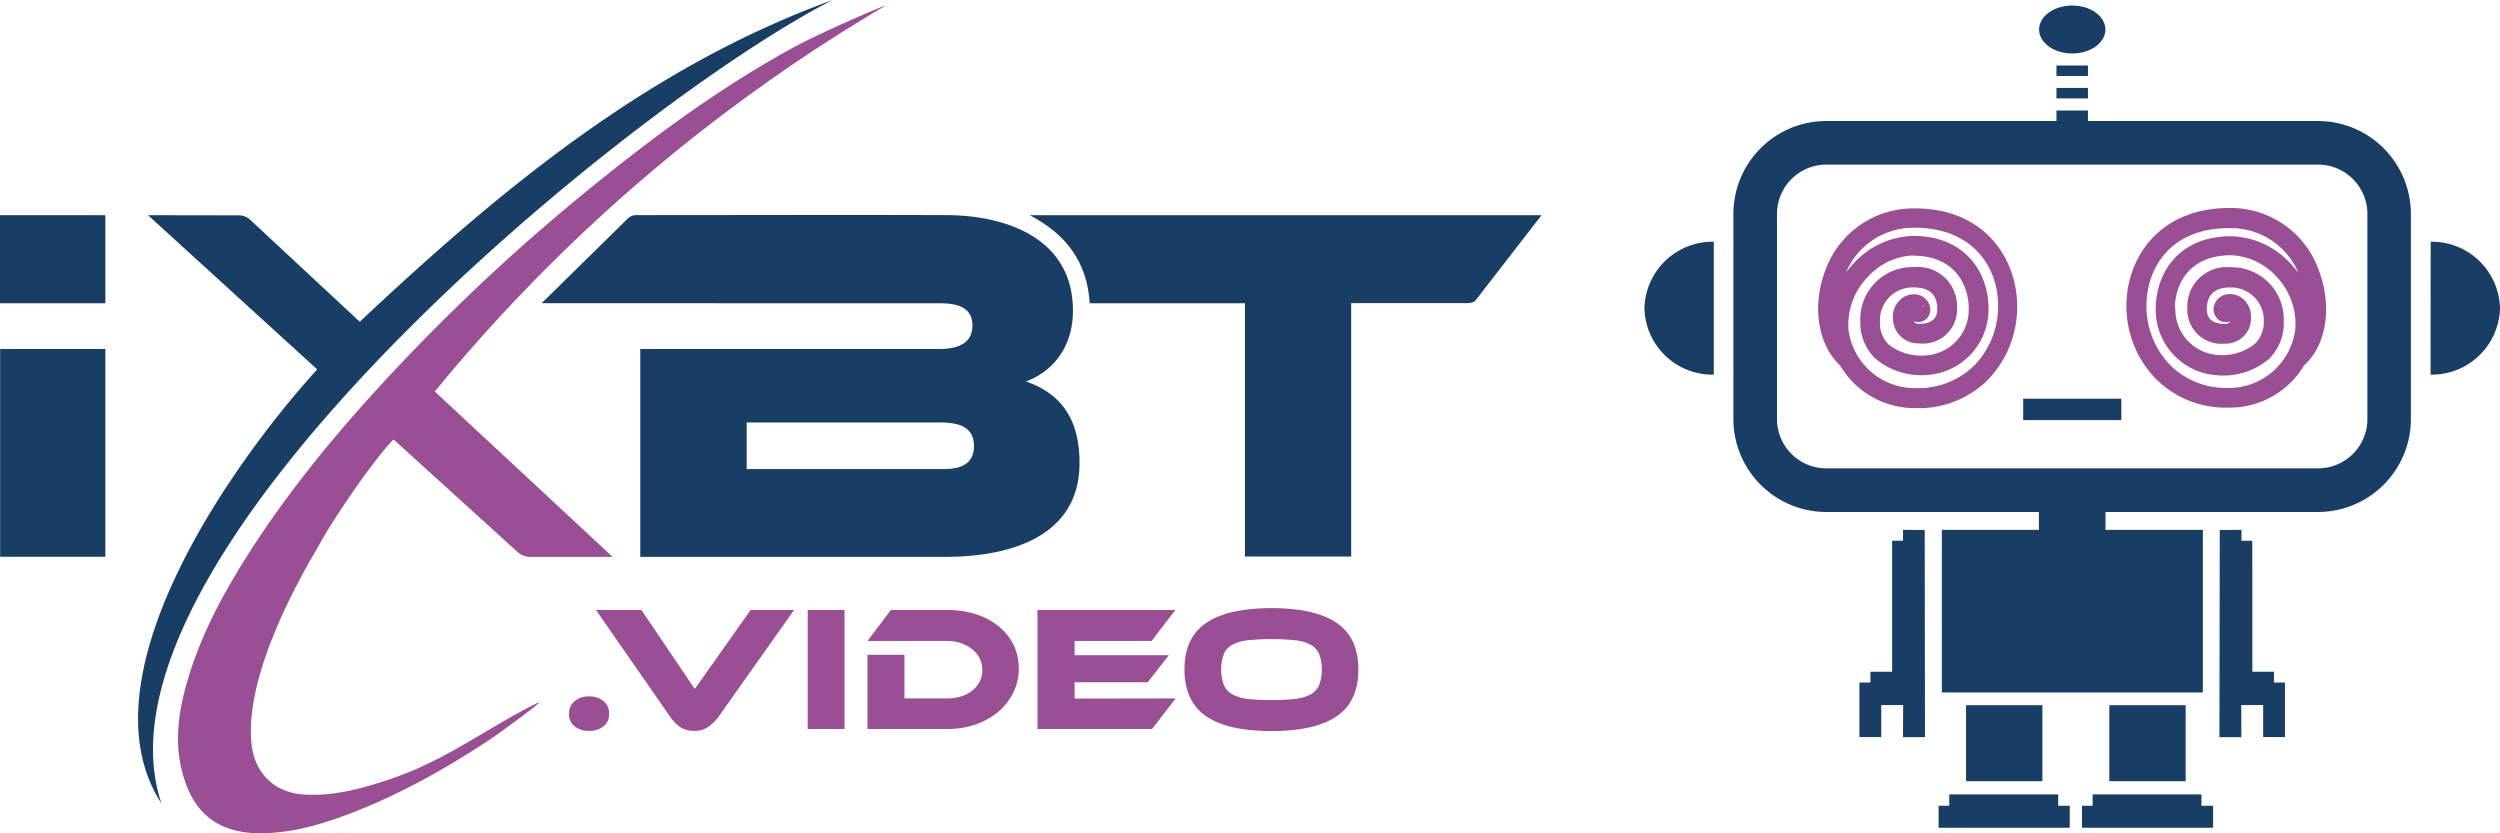 <svg id="Слой_1" data-name="Слой 1" xmlns="http://www.w3.org/2000/svg" viewBox="0 0 953 317.64"><polygon points="866.83 260.17 866.83 256.06 858.6 256.06 858.57 206.14 854.45 206.14 854.45 201.98 846.17 202.03 846.05 281 854.41 281 854.37 268.78 862.72 268.78 862.72 280.96 871.03 280.96 871.03 260.17 866.83 260.17" style="fill:#183e65"/><polygon points="713.01 260.17 713.01 256.06 721.28 256.06 721.28 206.14 725.43 206.14 725.43 201.98 733.7 202.03 733.8 281 725.43 281 725.48 268.78 717.13 268.78 717.13 280.96 708.81 280.96 708.81 260.17 713.01 260.17" style="fill:#183e65"/><ellipse cx="789.94" cy="11.25" rx="12.64" ry="9.14" style="fill:#183e65"/><rect x="783.92" y="24.97" width="12.01" height="3.99" style="fill:#183e65"/><rect x="783.92" y="33.52" width="12.01" height="3.99" style="fill:#183e65"/><rect x="771.24" y="151.99" width="37.41" height="8.15" style="fill:#183e65"/><path d="M653.29,92.32h-.43a26,26,0,0,0-26,25.36A25.94,25.94,0,0,0,652.81,143h.48V92.32Z" transform="translate(0 -0.18)" style="fill:#183e65"/><path d="M926.57,92.32H927a26,26,0,0,1,26,25.36A26,26,0,0,1,927,143h-.47Z" transform="translate(0 -0.18)" style="fill:#183e65"/><path d="M883.67,46.31H696.17a35.43,35.43,0,0,0-35.4,35.41v78.21a35.45,35.45,0,0,0,35.4,35.42h81.06v6.81h-37v62h99.5v-62H802.62v-6.81h81a35.45,35.45,0,0,0,35.41-35.41V81.72A35.45,35.45,0,0,0,883.67,46.31Zm18.78,113.62a18.82,18.82,0,0,1-18.78,18.79H696.17a18.82,18.82,0,0,1-18.78-18.79V81.72a18.82,18.82,0,0,1,18.78-18.79h187.5a18.82,18.82,0,0,1,18.78,18.79Z" transform="translate(0 -0.18)" style="fill:#183e65"/><rect x="783.92" y="42.13" width="12.01" height="3.99" style="fill:#183e65"/><path d="M730.79,155.74h-1a32.78,32.78,0,0,1-28.34-16.29c-8.32-7.57-10.85-22.37-5.71-36a35.66,35.66,0,0,1,33.62-23.83l.64,0h0c26.76,0,38.94,19.36,38.94,37.41v.24a39.91,39.91,0,0,1-11.64,28.18,37.38,37.38,0,0,1-25.78,10.32Zm-1.45-58.19a24.91,24.91,0,0,0-17.45,8.31A26.14,26.14,0,0,0,704.58,124c0,.46,0,.92,0,1.37A25.5,25.5,0,0,0,730,148.13h0l1.42,0a30.26,30.26,0,0,0,20.87-8.34,32.32,32.32,0,0,0,9.39-22.77v-.29C761.68,102,752,87.12,730.22,87h-.89a27.79,27.79,0,0,0-25.66,17.13,28.94,28.94,0,0,1,2.73-3.33A31.92,31.92,0,0,1,729.34,90.1c19.83,0,28.69,14,28.69,27.77v.34a25,25,0,0,1-23.49,24.9c-.75.06-1.52.09-2.29.09a27,27,0,0,1-17.5-6.45,19.15,19.15,0,0,1-5.61-13.52v-.4c0-.32,0-.65,0-1A19.84,19.84,0,0,1,728.94,102h.45c.54,0,1.1-.08,1.65-.08a15,15,0,0,1,15,15c0,.33,0,.65,0,1v.24a13,13,0,0,1-13,13,12.44,12.44,0,0,1-1.37-.07h-.47a9.64,9.64,0,0,1-9.63-9.65v-.66a8.55,8.55,0,0,1,2.79-6.32,7.35,7.35,0,0,1,5.12-2.09,7.52,7.52,0,0,1,.82,0,6.21,6.21,0,0,1,5.19,4,4.87,4.87,0,0,1,.35,1.85A5.05,5.05,0,0,1,735,121a4.48,4.48,0,0,1-2.92,1.87,4.21,4.21,0,0,1-.87.08,4.68,4.68,0,0,1-1.74-.33,2.32,2.32,0,0,0,1.93,1l.32,0c3.07,0,6.77-1,6.77-5.57,0-5.57-3-8.31-9-8.31h-.38a12.47,12.47,0,0,0-12.48,12.47c0,.21,0,.42,0,.64s0,.38,0,.58a11.49,11.49,0,0,0,3.3,8.06,20.07,20.07,0,0,0,14.35,4.15,17.43,17.43,0,0,0,16.21-17.38,2.23,2.23,0,0,0,0-.36c0-9.32-5.52-20.25-21.19-20.25l.08-.08Zm4.16,18.91-1.08,1.12,1.17-1Z" transform="translate(0 -0.18)" style="fill:#9a4f94"/><rect x="749.46" y="268.82" width="29.1" height="28.97" style="fill:#183e65"/><polygon points="784.58 307.15 784.58 302.82 743.06 302.82 743.06 307.15 738.99 307.15 738.99 315.54 788.98 315.54 788.98 307.15 784.58 307.15" style="fill:#183e65"/><rect x="804.07" y="268.82" width="29.1" height="28.97" style="fill:#183e65"/><polygon points="839.2 307.15 839.2 302.82 797.71 302.82 797.71 307.15 793.65 307.15 793.65 315.54 843.64 315.54 843.64 307.15 839.2 307.15" style="fill:#183e65"/><path d="M822.24,145.05a39.75,39.75,0,0,1-11.64-28.11v-.28c0-17.82,12.18-37.06,38.94-37.19h.79A35.58,35.58,0,0,1,884,103.41c5.15,13.68,2.83,28.43-5.65,36A33,33,0,0,1,850,155.57h-1.72a37.39,37.39,0,0,1-26-10.53Zm7-27.25c0,.11,0,.24,0,.36a17.38,17.38,0,0,0,16.22,17.34c.58.05,1.17.07,1.76.07a19.74,19.74,0,0,0,12.46-4.44,11.48,11.48,0,0,0,3.28-8,2.26,2.26,0,0,0,0-.27c0-.22,0-.43,0-.64a12.47,12.47,0,0,0-12.48-12.46h-.3c-5.95,0-8.94,2.82-8.94,8.31,0,4.61,3.66,5.57,6.73,5.57a2.28,2.28,0,0,0,2.25-1,4.62,4.62,0,0,1-1.72.34,5.1,5.1,0,0,1-.86-.08,4.22,4.22,0,0,1-2.91-1.92,4.92,4.92,0,0,1-.94-2.89,4.74,4.74,0,0,1,.37-1.85,6.09,6.09,0,0,1,5.19-3.94,5.69,5.69,0,0,1,.83,0,7.31,7.31,0,0,1,5.11,2.08,8.57,8.57,0,0,1,2.79,6.33v.87a9.6,9.6,0,0,1-9.6,9.6H848q-.6.06-1.2.06a13,13,0,0,1-13-13v-.1c0-.38,0-.77,0-1.16a15,15,0,0,1,15-15c.49,0,1,0,1.5.07h.43a19.84,19.84,0,0,1,19.84,19.83c0,.32,0,.65,0,1v.58a19.13,19.13,0,0,1-5.53,13.46,26.86,26.86,0,0,1-17.42,6.42c-.79,0-1.58,0-2.36-.11a24.94,24.94,0,0,1-23.49-24.89V118c0-13.84,8.86-27.77,28.69-27.77a31.92,31.92,0,0,1,22.94,10.69c1,1.07,1.91,2.2,2.78,3.36a27.84,27.84,0,0,0-25.7-17.13h-.7c-21.94-.13-31.54,14.87-31.54,29.5v.3a32.29,32.29,0,0,0,9.4,22.78,30.23,30.23,0,0,0,20.86,8.34l1.41,0A25.55,25.55,0,0,0,875,125.31c0-.51.05-1,.05-1.53a26.22,26.22,0,0,0-7.12-18,24.92,24.92,0,0,0-17.49-8.31c-15.75,0-21.37,10.93-21.37,20.29Zm16.92-1.3,1.16,1-1.08-1.12Z" transform="translate(0 -0.18)" style="fill:#9a4f94"/><g id="_2_color" data-name=" 2 color"><g id="domain"><path d="M216.92,272.31c0-.11,0-.22,0-.33a5.93,5.93,0,0,1,2.21-4.6,8.45,8.45,0,0,1,5.12-1.73h.57a8.57,8.57,0,0,1,5.16,1.73,5.9,5.9,0,0,1,2.21,4.6v.62a5.68,5.68,0,0,1-2.21,4.51,8.68,8.68,0,0,1-5.17,1.7h-.54a8.57,8.57,0,0,1-5.14-1.7,5.71,5.71,0,0,1-2.21-4.51c0-.11,0-.2,0-.29Z" transform="translate(0 -0.18)" style="fill:#9a4f94"/><path d="M244.5,232.7l20.35,30.11,21.3-30.11H302.7l-29,41a17.17,17.17,0,0,1-3.66,3.51,9,9,0,0,1-5.09,1.58h-.67a9.29,9.29,0,0,1-5-1.47,13.85,13.85,0,0,1-3.62-3.62l-28.48-41Z" transform="translate(0 -0.18)" style="fill:#9a4f94"/><polygon points="321.94 277.89 307.9 277.89 307.9 232.53 321.94 232.53 321.94 277.89" style="fill:#9a4f94"/><path d="M388.37,254.94v.2a20.47,20.47,0,0,1-2.08,9,22.19,22.19,0,0,1-5.69,7.33,27.24,27.24,0,0,1-8.63,4.85,33.07,33.07,0,0,1-10.61,1.76H330.68V249.8h14.1v16.6h16.45a18,18,0,0,0,5.2-.78,12.55,12.55,0,0,0,4.24-2.21,10.1,10.1,0,0,0,2.78-3.41,9.63,9.63,0,0,0,1-4.37v-.09a9.65,9.65,0,0,0-1-4.39,10.31,10.31,0,0,0-2.85-3.5,14.41,14.41,0,0,0-4.26-2.3,16.25,16.25,0,0,0-5.18-.84H330.68l8.94-11.81h21.81a35.59,35.59,0,0,1,10.6,1.63,26.52,26.52,0,0,1,8.64,4.58,21.09,21.09,0,0,1,5.67,7.05,20,20,0,0,1,2,8.77v.21Z" transform="translate(0 -0.18)" style="fill:#9a4f94"/><polygon points="448.17 266.23 439.15 277.89 395.48 277.89 395.48 232.53 448.03 232.53 438.99 244.33 409.64 244.33 409.64 249.75 445.57 249.75 437.5 260.09 409.64 260.09 409.64 266.3 448.17 266.23" style="fill:#9a4f94"/><path d="M484.71,232q16.55,0,24.83,5.63t8.27,17.77q0,12.18-8.27,17.82t-24.83,5.63q-16.68,0-24.91-5.63t-8.28-17.82q0-12.15,8.28-17.77T484.71,232Zm0,35.06h.74a77.4,77.4,0,0,0,8.2-.45,15.9,15.9,0,0,0,5.94-1.73,7.56,7.56,0,0,0,3.28-3.56,17.75,17.75,0,0,0,0-11.86,7.43,7.43,0,0,0-3.28-3.52,16,16,0,0,0-5.94-1.7c-3-.29-6-.45-8.94-.45s-6,.16-8.95.45a16.57,16.57,0,0,0-5.94,1.7,7.4,7.4,0,0,0-3.29,3.52,17.75,17.75,0,0,0,0,11.86,7.53,7.53,0,0,0,3.29,3.56,15.84,15.84,0,0,0,5.94,1.73,77.25,77.25,0,0,0,8.2.45Z" transform="translate(0 -0.18)" style="fill:#9a4f94"/></g><path d="M165.67,149.36l67.87,63.11H202.09a7.11,7.11,0,0,1-4.51-1.61L150,167.68c-8,8.24-23.7,31.36-28.77,41-11.52,19.35-27.77,51.72-25.36,75,1.18,11.29,8.73,18.72,20.2,19.39s22.36-2.4,33.1-6.05c21.42-7.25,37-19.76,56.52-29.29-.16,1-17.5,13.45-19.53,14.74-17.59,11.58-36,21.79-55.87,29-10,3.62-20.28,6.34-31.12,6.34-17.1,0-26.26-8.67-30-24.51-2.64-11.11-1-22.08,2.07-32.9,5.28-18.42,14.35-35,24.68-51C109.83,187.87,126,168,143.24,149.07a750.91,750.91,0,0,1,83.4-78.47c23.79-19.28,48.44-37.32,75.3-52.06,11-6,35-16.32,35.65-16.21a645.49,645.49,0,0,0-171.77,147l-.15,0Z" transform="translate(0 -0.18)" style="fill:#9a4f94"/></g><g id="_1_color" data-name=" 1 color"><path d="M284.63,179H359.4c6.15,0,12-1.41,11.87-9.08s-7-8.68-13-8.69H284.63V179Zm-78.15-63.24,32.84-32.28a4.55,4.55,0,0,1,3.18-1.3h0c39.47,0,78.91-.14,118.36,0,23.2.11,48.15,9.1,48.15,36.43,0,12.67-6.51,22.7-17.91,27,14.4,4.93,20.52,15.62,20.41,31.35-.2,28.66-27.94,35.49-51.22,35.5H244.08V133.21l113.91,0c6.21,0,12.7-1.53,12.7-9s-6.87-8.42-12.54-8.42Z" transform="translate(0 -0.18)" style="fill:#183e65"/><path d="M587.63,82.21l-25.18,32.52c-.57.76-2.07,1-3.16,1H515.07v96.6h-40.5V115.78H415.41c-1-15.65-8.87-26.25-22.87-33.57Z" transform="translate(0 -0.18)" style="fill:#183e65"/><path d="M317.4.18C239,40.24,30.14,212.42,61.52,306.41,29.81,257.51,90.88,173.84,120.93,141L56.42,82.21l34.94.06a6.34,6.34,0,0,1,3.88,1.57l41.91,39C191.18,72,247.26,25.7,317.4.18Z" transform="translate(0 -0.18)" style="fill:#183e65"/><polygon points="40.16 212.24 0.05 212.24 0.05 133.04 40.16 133.04 40.16 212.24" style="fill:#183e65"/><polygon points="0 115.6 0 82.03 40.16 82.03 40.16 115.6 0 115.6" style="fill:#183e65"/></g></svg>